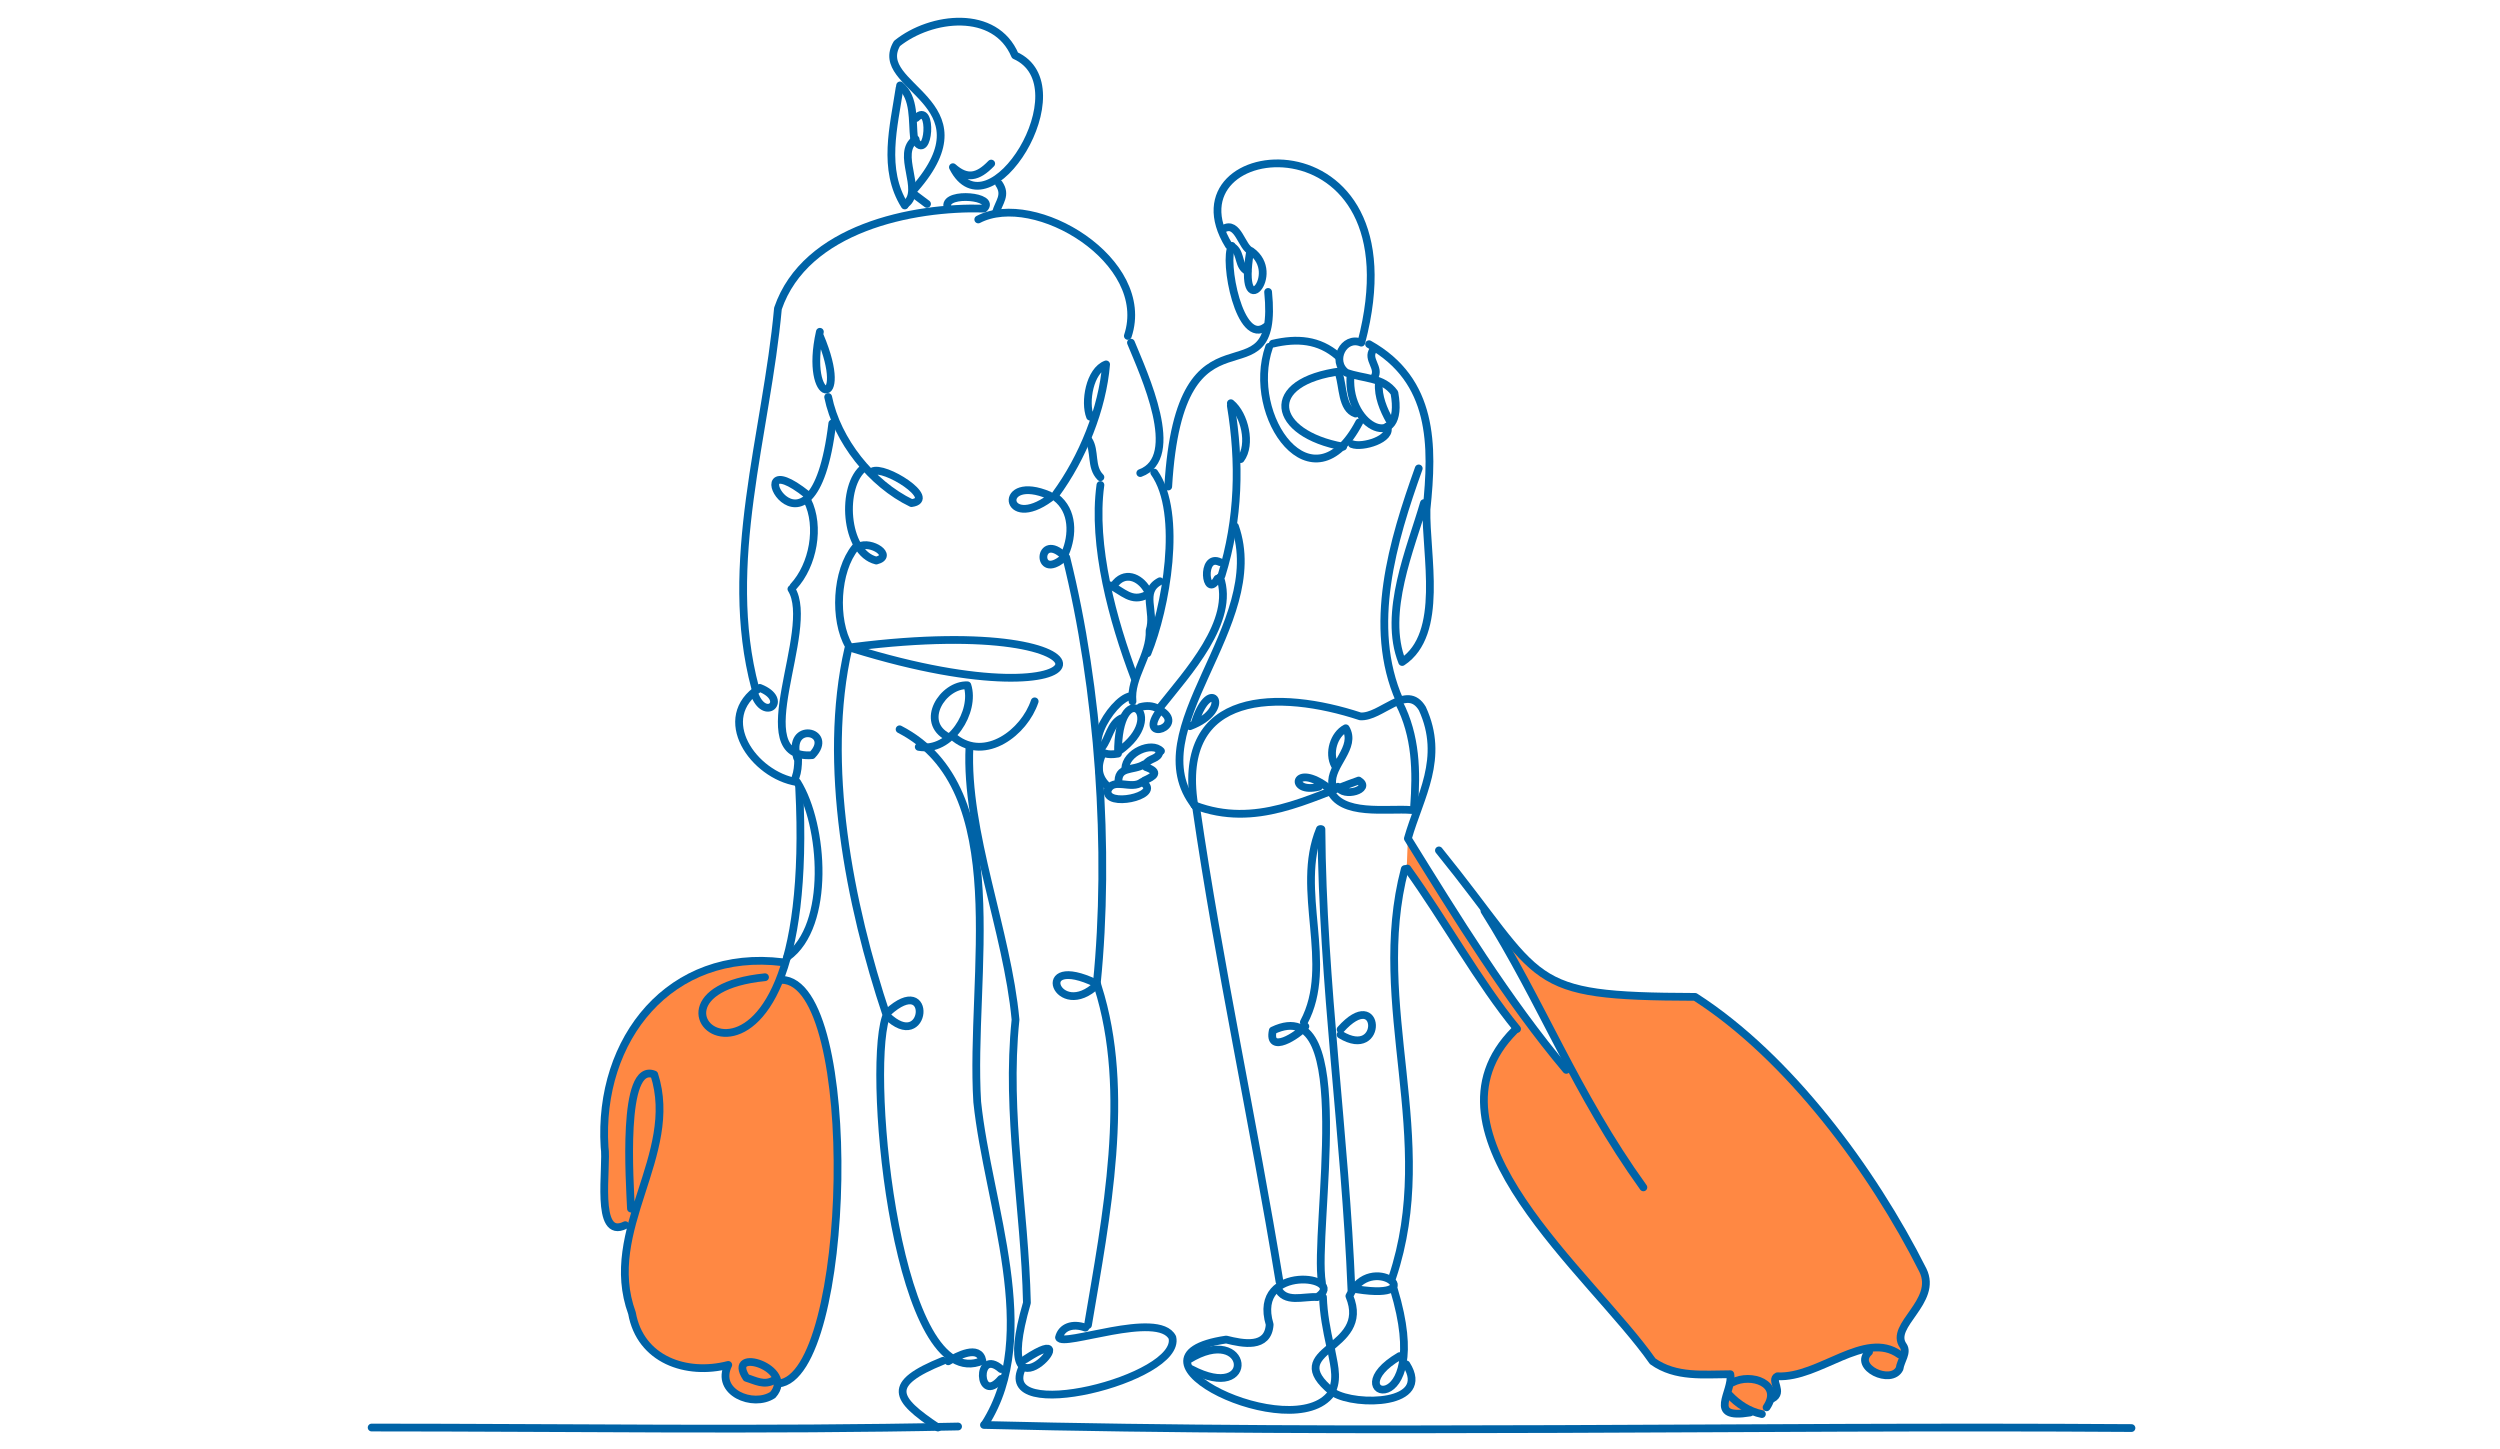 <?xml version="1.0" encoding="utf-8"?>
<!-- Generator: Adobe Illustrator 26.0.3, SVG Export Plug-In . SVG Version: 6.00 Build 0)  -->
<svg version="1.1" xmlns="http://www.w3.org/2000/svg" xmlns:xlink="http://www.w3.org/1999/xlink" x="0px" y="0px"
	 viewBox="0 0 483 280" style="enable-background:new 0 0 483 280;" xml:space="preserve">
<style type="text/css">
	.st0{opacity:0.8;fill:#FF6B14;}
	.st1{fill:#FF6B14;}
	.st2{fill:#0063A7;}
	.st3{fill:#FFFFFF;}
	.st4{fill:none;stroke:#0063A7;stroke-width:2;stroke-linecap:round;stroke-linejoin:round;stroke-miterlimit:10;}
	.st5{fill:none;stroke:#0063A7;stroke-width:2;stroke-miterlimit:10;}
	.st6{fill:none;stroke:#0063A7;stroke-width:1.975;stroke-linecap:round;stroke-linejoin:round;stroke-miterlimit:10;}
	.st7{fill:none;stroke:#0063A7;stroke-width:1.5;stroke-linecap:round;stroke-linejoin:round;stroke-miterlimit:10;}
</style>
<g id="Слой_3">
	<g id="Слой_2">
		<polygon class="st0" points="150.4,188.3 151.4,185.7 141.8,186 133.9,188.2 126.3,193.9 120,203 117,213.5 116.7,229.3 
			117.7,236.2 119.2,237.1 122.1,236.6 120.7,246.5 122.6,255.6 124.9,259.8 127.5,262.1 131.8,263.9 140.2,263.9 140.3,266.3 
			142.8,269.7 147.4,270.3 150.4,267.9 152.8,266.3 156.5,260.8 158.8,254.1 160.3,246.2 161.6,234.5 161.9,224.3 161.2,212.3 
			158.9,199.6 154.6,191 151,189.3 		"/>
	</g>
	<polygon class="st0" points="290.7,182.4 300.4,189.5 308.4,191.8 327.5,192.7 334.7,197.9 349.4,212.3 364.5,233 371.5,245.4 
		371.5,248.4 370.3,252.7 367,257 367.8,260.3 367,264.4 365.3,265.6 360.5,264.4 360.4,261.7 360.3,260.4 351.8,263.8 346.9,265.5 
		343.4,265.8 343.4,268.9 341.7,271.4 340.4,273.2 336.7,273.2 334.1,273.2 333.2,271.9 334.3,266.4 333.4,265.5 324.9,265.2 
		319.3,263 310.9,252.7 293.1,230.5 288.4,221.2 286.2,212.8 286.8,207.4 291.3,200.3 293.1,198.6 271.8,167.2 272,162 290.4,190.6 
		299.7,204.1 302.6,206.7 301.3,201 	"/>
</g>
<g id="Слой_1">
	<g>
		<path class="st7" d="M190.1,275.3c72.5,1.8,148.2,0.1,221.7,0.6"/>
		<path class="st7" d="M187.3,144.3c-0.8,16.4,7.3,35.5,8.9,52.7c-1.9,18.3,1.8,36.4,2.2,54.7c-7.6,26.1,13.1,2.1-0.3,10.9"/>
		<path class="st7" d="M173.8,140.9c22.3,11.5,13.5,47.7,15,72c2.1,20,12.5,44.9,1.5,62.2"/>
		<path class="st7" d="M185.1,275.6c-37.7,0.8-75.6,0.2-113.3,0.2"/>
		<path class="st7" d="M231.1,156c4.4,30.4,11.1,61,16.1,91.6"/>
		<path class="st7" d="M151,189.3c15.4,0.2,13.6,76.7-0.6,78"/>
		<path class="st7" d="M206,107.7c6.3,25.2,8.5,56.7,5.9,82.3"/>
		<path class="st7" d="M191.5,31.6c-2.6,2.7-4.7,3.1-7.4,0.7c6.9,13.7,25.2-15.7,12-21.6c-3.8-9-16.2-7.6-22.8-2.3
			c-5.1,8.5,18.3,11.1,3.4,28.1"/>
		<path class="st7" d="M292.6,199.1c-19.6,19.7,14.8,46.9,26.7,63.9c4.5,3.2,9.9,2.5,15,2.5c0.6,3.4-4.7,8.8,3.8,7.4"/>
		<path class="st7" d="M183,39.8c-0.3-2.8,9.6-1.9,7.1,0.5c-13.8-0.4-34.5,3.8-39.8,19.3c-2.2,24.2-10.8,49.3-4.4,73.3"/>
		<path class="st7" d="M271.4,167.9c-6.9,26.2,6.6,52.1-2.4,78.9"/>
		<path class="st7" d="M163.9,125.3c-5.1,22.2,0.2,49.4,7.4,70.9c7.8,7.6,9.1-8.7,0.2-0.6"/>
		<path class="st7" d="M151.2,185.9c-21.7-2.7-35.7,14.8-34.4,35.7c0.6,3.8-2,18.1,4,15.1"/>
		<path class="st7" d="M171.1,196.6c-3.7,11.7,2.4,73.3,18.7,66.3c-0.6-3.2-4.9-0.9-6.6,0.1"/>
		<path class="st7" d="M212.1,190.6c6.5,20.3,1.6,44.6-1.9,65.4"/>
		<path class="st7" d="M275.1,97.2c-2.5,8.7-8,21.2-4.2,30.7c8.2-5.4,4.5-20.7,4.7-29.5c1.3-12.4,1.4-24.9-11.1-31.9"/>
		<path class="st7" d="M260.9,72.8c-0.6,10.1,10.6,14.7,8.5,3.1c-2.2-3.1-6.1-2.7-9.3-3.9c-3-2.2-0.5-7.2,2.9-5.8
			c11.9-45.3-38.7-40.1-25.6-18.8"/>
		<path class="st7" d="M302.6,206.7C291.3,193.3,281.3,177,272,162c2.3-8.1,7.2-15.5,2.8-25.1c-3-5-8,1.8-12,1.5
			c-15.5-5.1-35.5-5.3-32.1,17"/>
		<path class="st7" d="M255.3,160.2c0.2,29.7,4.6,59.3,5.8,89"/>
		<path class="st7" d="M164.8,125.3c51.1,15.8,55.1-7.3,0-0.3"/>
		<path class="st7" d="M209.7,256.5c-2.5-0.9-4.6-0.1-5.1,1.9c0.5,2,19.2-5.3,21.9,0c1.9,8-34.8,17.1-28.9,5.6"/>
		<path class="st7" d="M238.6,101.7c6.7,19-19.3,39.3-7.7,54"/>
		<path class="st7" d="M121.9,233.5c-0.2-5-1.9-28.5,4.5-25.9c5,15.5-10.2,30-4.3,46.1c1.6,9,10.5,12.1,18.6,10
			c-2.6,5.3,4.8,8.3,8.6,5.8c4.6-5.2-9.2-9.5-5.1-3.3c1.7,0.5,3.5,1.6,5.4,0.4"/>
		<path class="st7" d="M252.2,198.3c-1.4,1.7-7.3,5.5-6.3,0.8c16.5-7.9,7.8,38.6,9.5,48.7"/>
		<path class="st7" d="M255,160.2c-4.9,11.8,2.9,26.1-3.1,37.3"/>
		<path class="st7" d="M217.9,64.9c4.8-14.5-18-28.2-28.9-22.5"/>
		<path class="st7" d="M145.7,133.9c2,5.8,6.9,1.3,1.1-1c-9,5.8-1.2,16.9,7.2,18.2c5.2,8.3,6.5,27.8-1.9,33.8"/>
		<path class="st7" d="M147.8,188.8c-32.2,3.2,10.4,37.7,6.6-36.6"/>
		<path class="st7" d="M245,56.4c2.3,23.1-17-1.1-19.3,37.6"/>
		<path class="st7" d="M271.9,167.8c7.2,10,13.8,22,21.2,31"/>
		<path class="st7" d="M246.8,248.8c1.4,3.1,5,1.6,7.7,1.8c6.2-4-12.8-6.7-9.2,5.3c-0.3,4.7-5.2,3.7-8.4,2.9
			c-22.9,3.4,12.9,20.6,20.3,10.4"/>
		<path class="st7" d="M274.1,90.5c-5,14-10,30.5-3.7,44.8"/>
		<path class="st7" d="M258.5,152c1,2.2,6.7,0.5,4-1.2c-9.7,3.4-19.9,9.3-31.7,4.8"/>
		<path class="st7" d="M235.7,111.5c3,8.5-6.3,18.5-11.6,25.2"/>
		<path class="st7" d="M203.9,95.6c5.3-7.2,9.1-16.7,9.8-25.2c-3.2,1.2-4.2,7.3-3.1,10.1"/>
		<path class="st7" d="M259.2,71.7c-15.6,2-13.5,12.1,0.3,14.6"/>
		<path class="st7" d="M286.8,176c11.1,17.6,17.6,35.2,30.7,53.4"/>
		<path class="st7" d="M152.9,113.8c4.9,7.8-9.3,33.1,4,32.1c4.5-4.7-5-6.7-2.9,0.5"/>
		<path class="st7" d="M367,261.7c-6.7-4.8-15.5,4.6-23.6,4.2c-1.5,0.7,1.3,3.1-1,4.3"/>
		<path class="st7" d="M230.1,264.5c12.9,6.8,11.3-9.1-0.5-1.8"/>
		<path class="st7" d="M245.2,67c-4.7,13.5,8.4,31.8,17.4,14.6"/>
		<path class="st7" d="M212.6,93.7c-1.6,11.7,2.4,26.2,6.6,37.3"/>
		<path class="st7" d="M270.3,135.8c3.3,6.4,3.4,13.2,2.9,20.1"/>
		<path class="st7" d="M256.9,152.5c2.1,5.3,11.1,3.6,15.8,4"/>
		<path class="st7" d="M156,96.7c2.5,5,1.1,12.5-2.7,16.6"/>
		<path class="st7" d="M218.5,66.2c2.5,6.1,10,22.2,1.8,25.2"/>
		<path class="st7" d="M165.3,105.7c-3.8,4.6-4.2,14.1-1.3,19.1"/>
		<path class="st7" d="M199.9,135.5c-2,6-9.5,11.7-15.4,7.1"/>
		<path class="st7" d="M271.7,263.6c5,7.9-9.7,8.1-14,5.5"/>
		<path class="st7" d="M167,90.3c-4.6,3.4-3.9,16.5,2.3,18c3.5-0.9-1-3.9-3.4-2.7"/>
		<path class="st7" d="M238,47.5c-1.7,2.8,1.5,19.6,6.6,15.6"/>
		<path class="st7" d="M218.4,134.5c-3.7,0.6-10.8,12.6-2.4,11.1c-0.1-15.2,10-7.5,0.2-0.5"/>
		<path class="st7" d="M258.5,68.8c-3.7-3.2-7.9-3.5-12.6-2.4"/>
		<path class="st7" d="M262.2,249.1c14.7,2.3,2.7-7.7-1.5,1.3c4.4,10.6-13.6,10.1-3.3,18.5"/>
		<path class="st7" d="M177.5,144.3c6.2,1.1,11-6.9,9.4-11.9c-4.7-0.2-9.4,7.1-3.7,10"/>
		<path class="st7" d="M156,95.6c-14.8-11.8,0.9,18.5,4.8-13.8"/>
		<path class="st7" d="M259,199.9c8.4,5.1,7.8-9.7,0-1"/>
		<path class="st7" d="M158.4,64.1c-3.2,14.3,6.1,15.2,0,0.8"/>
		<path class="st7" d="M223,91.3c5.6,7.9,2.2,26.4-1.3,34.9"/>
		<path class="st7" d="M269.3,249.1c8,26.4-12,20.6,1.1,12.9"/>
		<path class="st7" d="M239.7,88.7c2.1-2.8,0.8-8.6-1.9-10.8"/>
		<path class="st7" d="M224.1,112.3c-3.8,2-0.8,5.9-2,9.5c0.2,4.9-3.8,9-3.3,13.7"/>
		<path class="st7" d="M168.5,91.1c2.3-1.3,12.8,5.4,7.6,6.1c-7.7-3.7-14.4-12.1-16.1-20.5"/>
		<path class="st7" d="M176.6,26.8c-0.4-3.4,0.2-7.9-2.7-10.3"/>
		<path class="st7" d="M237.8,78.4c1.8,10.9,1.6,21.8-1.8,32.8"/>
		<path class="st7" d="M361.1,261.2c-3.2,2.9,4.3,6.5,5.9,3.2c0.2-1.5,1.6-3.1,0.7-4.4c-2.8-3.9,6.8-8.5,3.8-14.6
			c-9.7-19.3-25.9-41.2-44-52.8c-33.5-0.1-28.7-2.6-49.5-28.3"/>
		<path class="st7" d="M255.6,250.6c0.1,3.2,0.7,6.3,1.4,9.5"/>
		<path class="st7" d="M182.2,262.9c-11.1,4.5-9.4,7.3-1,12.9"/>
		<path class="st7" d="M220.6,151.1c-2,1.6-5.5-1-6.6,1.6c-0.5,3.4,10.1,1.1,7.1-1.3"/>
		<path class="st7" d="M211.8,190c-12.7-6.1-7.5,7.6,0.2,0.2"/>
		<path class="st7" d="M236.4,44.2c2.8-1.6,3.5,3.7,5.3,4.3c6.2,4.4-2.6,14.5-0.2,0.2"/>
		<path class="st7" d="M202.9,96.2c-9,6.6-10.3-4.8-0.2-0.5"/>
		<path class="st7" d="M173.8,17c-1.1,7.4-3.4,15.7,1,22.7"/>
		<path class="st7" d="M257.1,260.2c0.4,2.7,1.5,5.8,0.3,8.4"/>
		<path class="st7" d="M224.3,145.1c-1.8-1.9-6.8,0.3-6.9,3.4"/>
		<path class="st7" d="M258.7,72.3c0.8,2.3,0.5,6.7,3.2,7.6"/>
		<path class="st7" d="M268,82.4c1.1,2.4-4.8,4.2-6.8,3.4"/>
		<path class="st7" d="M257.4,151.5c-0.5-3.6,4.8-7.1,2.6-10.8c-2.3,1.2-3.4,4.8-2.1,7.2"/>
		<path class="st7" d="M193.4,264.5c-4.9-4.3-4.5,7.2,0,1.9"/>
		<path class="st7" d="M266.4,74.1c-0.2,2.4,0.9,5.1,2.1,7.2"/>
		<path class="st7" d="M210.3,85c1.4,2.1,0.3,5.2,2.3,7.2"/>
		<path class="st7" d="M221.6,113.9c-1.4-2.4-4.4-3.7-6.4-0.8"/>
		<path class="st7" d="M229.9,140.3c8.5-3.2,4-10.1,1-0.8"/>
		<path class="st7" d="M177,22.8c3.3-3.4,2.5,8.8-0.2,4.3"/>
		<path class="st7" d="M204,96.1c3.4,2.6,3.3,7.3,1.8,10.8"/>
		<path class="st7" d="M176.9,26.9c-4,2.7,1.6,9.9-1.9,12.5"/>
		<path class="st7" d="M214.5,113.1c2.4,1.1,4.1,3.4,7.1,1.8"/>
		<path class="st7" d="M235.7,108.6c-3.8-1.8-2.8,7.5-0.5,3.2"/>
		<path class="st7" d="M216.6,138.8c-2.1,1.1-2.3,3.8-3.7,5.6"/>
		<path class="st7" d="M193,35.5c1.5,2.2,0,3.5-0.6,5.6"/>
		<path class="st7" d="M265.3,67.6c-1.3,1.8,1.4,3.5,0.2,5.3"/>
		<path class="st7" d="M205.7,107.5c-5.2-5.1-5.7,5-0.2,0.3"/>
		<path class="st7" d="M334.7,267.1c3.6-1.9,9.7,0.2,6.6,4.8"/>
		<path class="st7" d="M254.8,152c-5.9,1.5-5-4.9,1.8,0.2"/>
		<path class="st7" d="M238.4,47.9c1.4,1.2,0.8,3.6,2.6,4.5"/>
		<path class="st7" d="M221.4,148.2c2.8,1,1.5,1.8-0.3,2.6"/>
		<path class="st7" d="M334.1,269.5c1.6,1.7,3.8,3.2,6.3,3.7"/>
		<path class="st7" d="M213,145.6c-1.2,2.7-0.8,4.7,1.1,6.4"/>
		<path class="st7" d="M224,137.1c5.5,3.1-4.1,6.4-0.2,0.6"/>
		<path class="st7" d="M154.2,146.7c0,1.2-0.1,2.4-0.5,3.5"/>
		<path class="st7" d="M221,147.7c-2.1,1.3-5.2,0.2-4.9,3.7"/>
		<path class="st7" d="M224,145.3c-0.2,1.4-1.9,1.1-2.6,2.3"/>
		<path class="st7" d="M176.7,37.6c0.8,0.6,1.6,1.2,2.4,1.8"/>
		<path class="st7" d="M223.7,136.9c-1.1-0.6-2.2-0.6-3.4-0.3"/>
	</g>
</g>
</svg>
